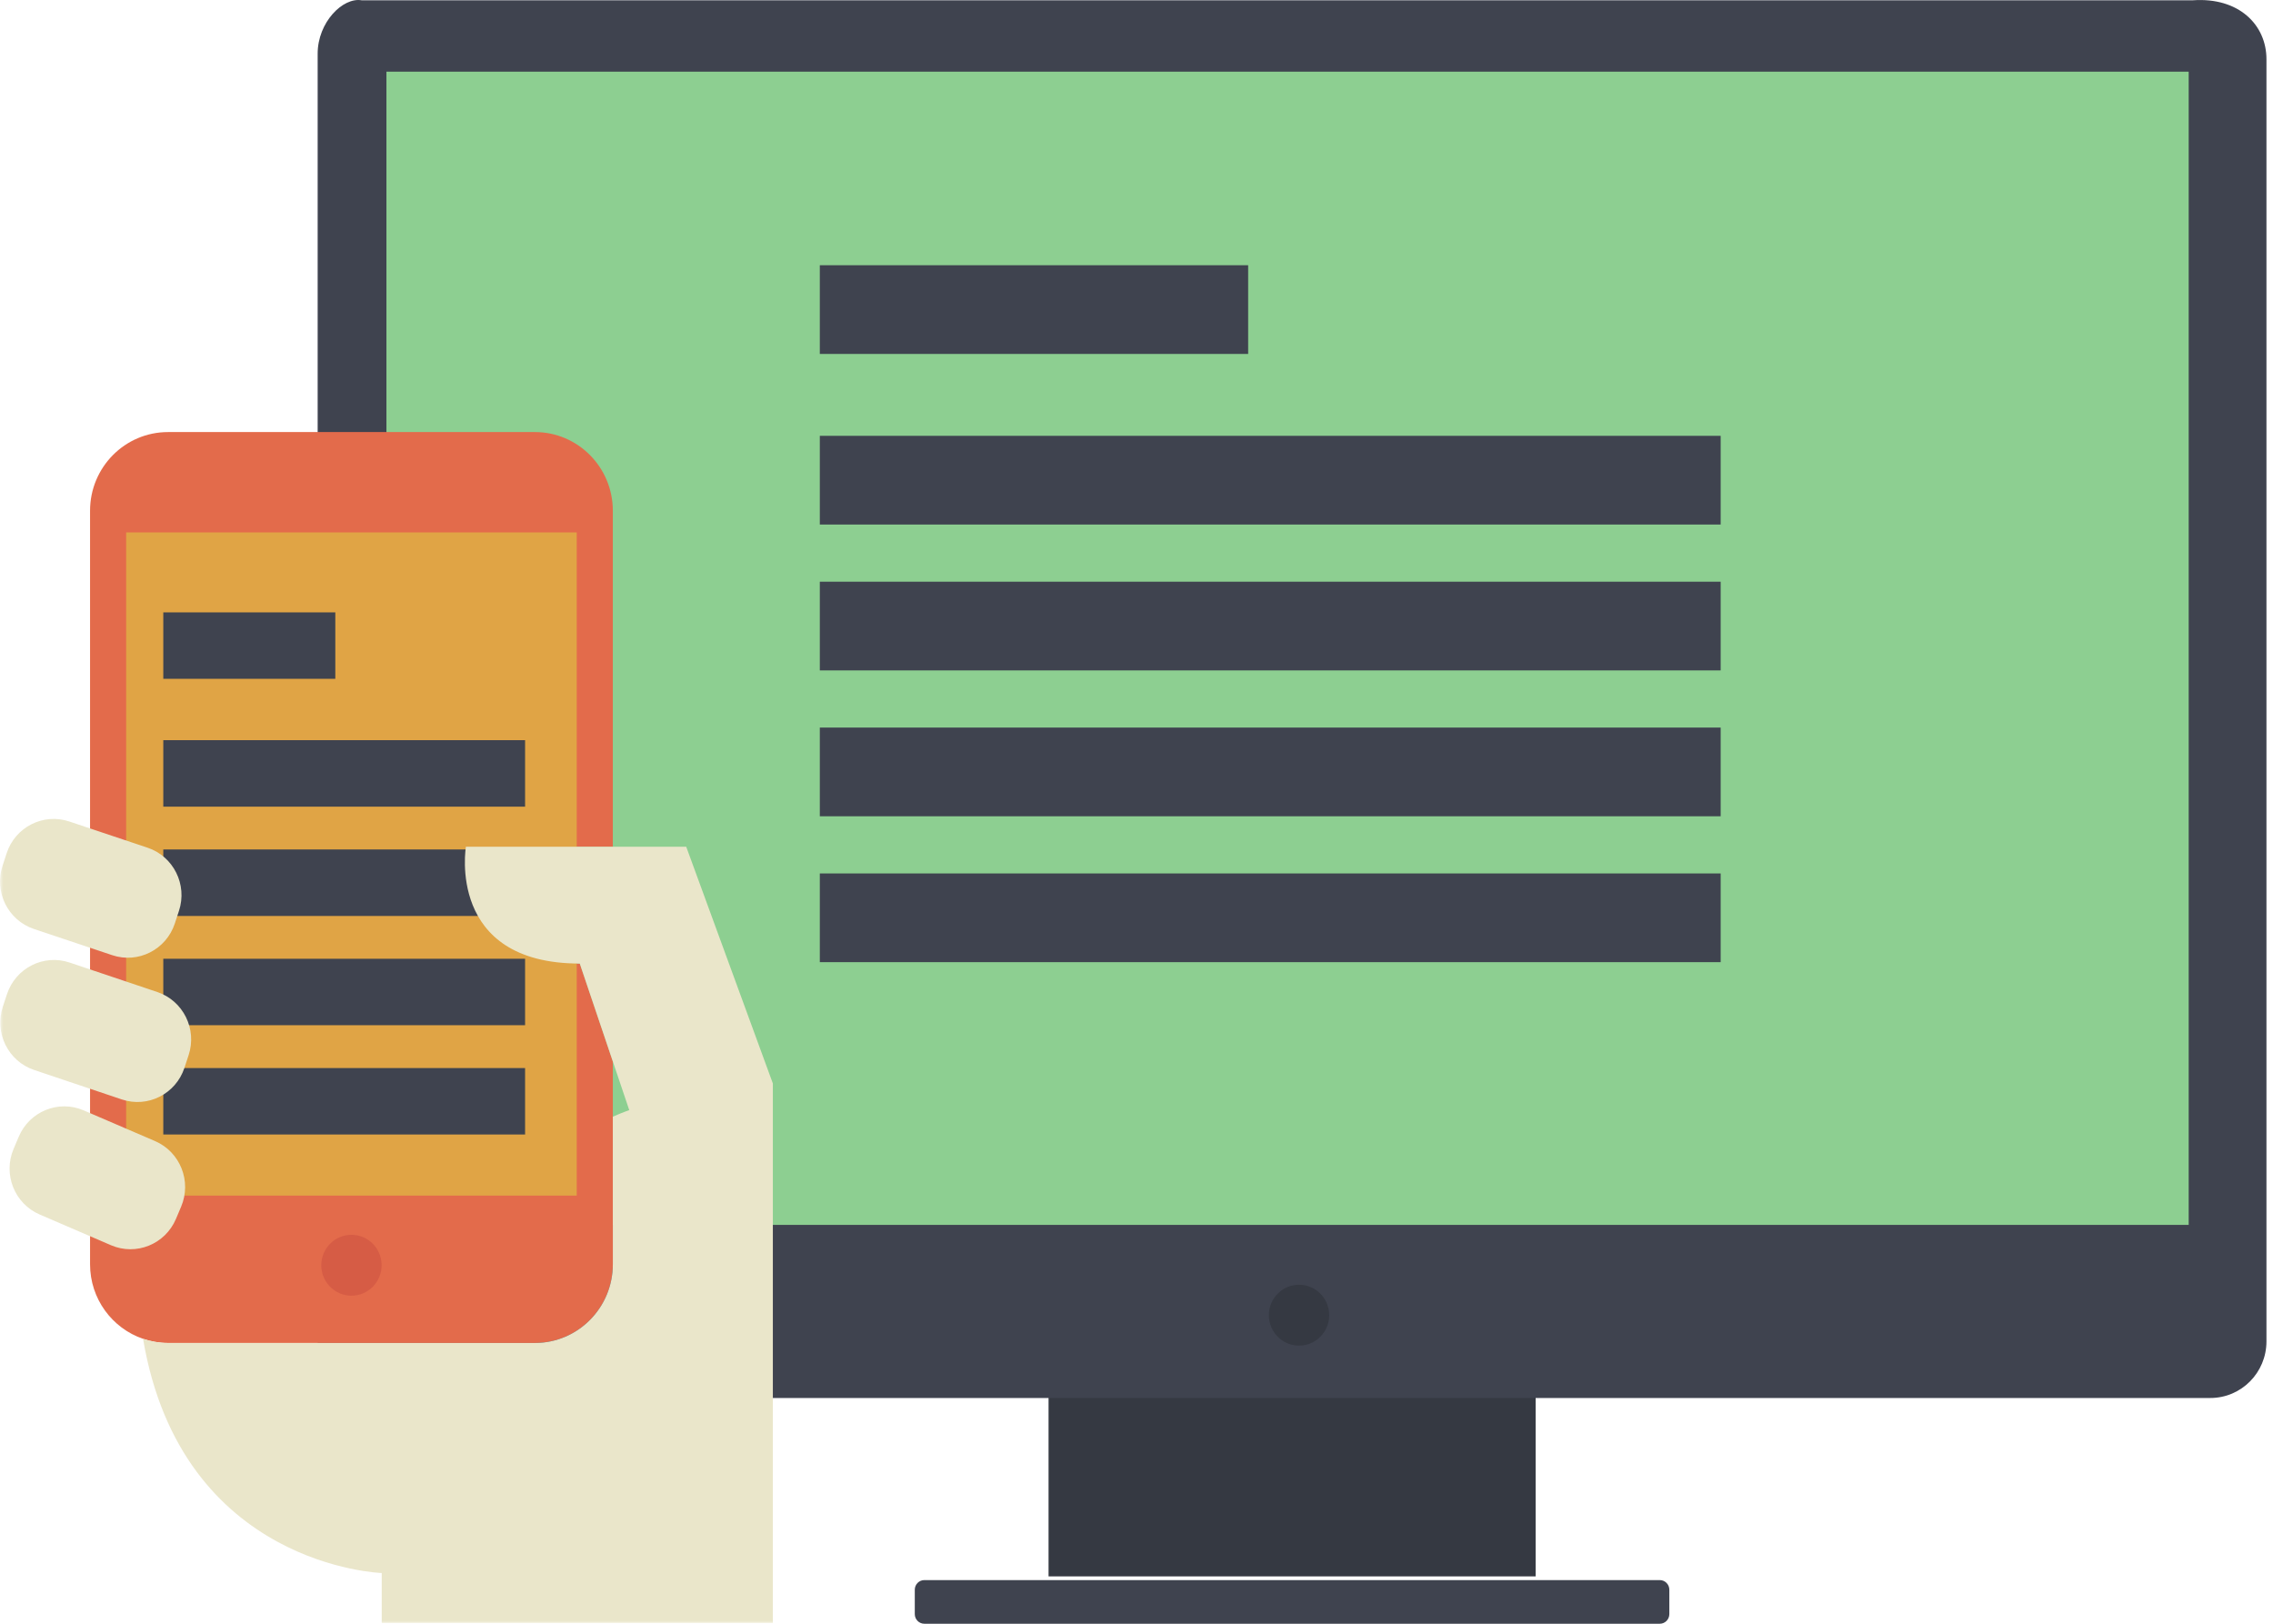 <svg xmlns="http://www.w3.org/2000/svg" xmlns:xlink="http://www.w3.org/1999/xlink" width="336" height="240" viewBox="0 0 336 240">
    <defs>
        <path id="a" d="M0 240h335.034V0H0z"/>
    </defs>
    <g fill="none" fill-rule="evenodd">
        <path fill="#353942" d="M155 233h72v-30h-72z"/>
        <g>
            <path fill="#3F434F" d="M326.738 206.631H55.252c-4.58 0-8.295-3.748-8.295-8.37V7.93c0-4.622 3.714-8.37 6.513-7.887h270.667c6.816-.483 10.896 3.634 10.896 8.713v189.506c0 4.622-3.713 8.37-8.295 8.37M245.352 240H136.638c-.78 0-1.413-.638-1.413-1.425v-3.602c0-.787.633-1.425 1.413-1.425h108.714c.78 0 1.413.638 1.413 1.425v3.602c0 .787-.633 1.425-1.413 1.425"/>
            <mask id="b" fill="#fff">
                <use xlink:href="#a"/>
            </mask>
            <path fill="#8DCF91" d="M57.123 181.047h266.414V10.593H57.123z" mask="url(#b)"/>
            <path fill="#353942" d="M196.486 194.393c0 2.485-1.996 4.5-4.46 4.5-2.462 0-4.458-2.015-4.458-4.5s1.996-4.499 4.459-4.499c2.463 0 4.459 2.014 4.459 4.5" mask="url(#b)"/>
            <path fill="#3F434F" d="M121.188 99.091h133.165V85.979H121.188zM121.188 120.652h133.165V107.54H121.188zM121.188 77.53h133.165V64.418H121.188zM121.188 142.213h133.165v-13.112H121.188zM121.187 52.315h63.318V39.203h-63.318z" mask="url(#b)"/>
            <path fill="#E36B4B" d="M90.59 125.15V75.49c0-6.422-5.16-11.628-11.527-11.628H24.839c-6.367 0-11.527 5.206-11.527 11.629v111.375c0 5.122 3.28 9.466 7.834 11.019 1.16.396 2.4.614 3.694.614h54.223c6.367 0 11.528-5.207 11.528-11.633v-29.974l-4.887-14.472c-19.76 0-16.832-17.27-16.832-17.27H90.59z" mask="url(#b)"/>
            <path fill="#E0A445" d="M18.648 176.716h66.607v-98.02H18.648z" mask="url(#b)"/>
            <path fill="#3F434F" d="M24.138 135.381h53.483v-9.823H24.138zM24.138 151.535h53.483v-9.823H24.138zM24.138 119.228h53.483v-9.824H24.138zM24.138 167.688h53.483v-9.823H24.138zM24.138 100.337h25.43v-9.823h-25.43z" mask="url(#b)"/>
            <path fill="#EAE6CA" d="M26.011 180.161c-1.585 3.749-5.885 5.49-9.602 3.893l-10.545-4.542c-3.716-1.597-5.446-5.935-3.86-9.686l.768-1.81c1.584-3.752 5.886-5.496 9.602-3.893l10.544 4.537c3.717 1.6 5.447 5.938 3.858 9.69l-.765 1.811zm-.169-43.663c-1.272 3.87-5.415 5.968-9.25 4.685l-11.576-3.875c-3.836-1.284-5.914-5.463-4.642-9.333l.613-1.87c1.272-3.87 5.417-5.967 9.252-4.684l11.574 3.875c3.837 1.283 5.916 5.462 4.643 9.332l-.614 1.87zm1.423 21.334c-1.278 3.869-5.423 5.96-9.257 4.673l-12.96-4.356C1.21 156.863-.86 152.68.415 148.811l.618-1.869c1.277-3.868 5.42-5.96 9.255-4.672l12.96 4.356c3.835 1.288 5.909 5.469 4.632 9.338l-.616 1.868zM101.437 125.15H68.872s-2.928 17.27 16.832 17.27l4.886 14.472 2.43 7.195s-.928.299-2.43.97v21.809c0 6.426-5.16 11.633-11.527 11.633H24.84c-1.293 0-2.534-.218-3.694-.614 5.69 33.709 35.282 34.617 35.282 34.617v7.372h57.817v-79.732l-12.808-34.991z" mask="url(#b)"/>
            <path fill="#D65C45" d="M56.41 187.012c0 2.485-1.995 4.499-4.458 4.499s-4.46-2.014-4.46-4.5c0-2.484 1.997-4.498 4.46-4.498s4.459 2.014 4.459 4.499" mask="url(#b)"/>
        </g>
    </g>
</svg>

